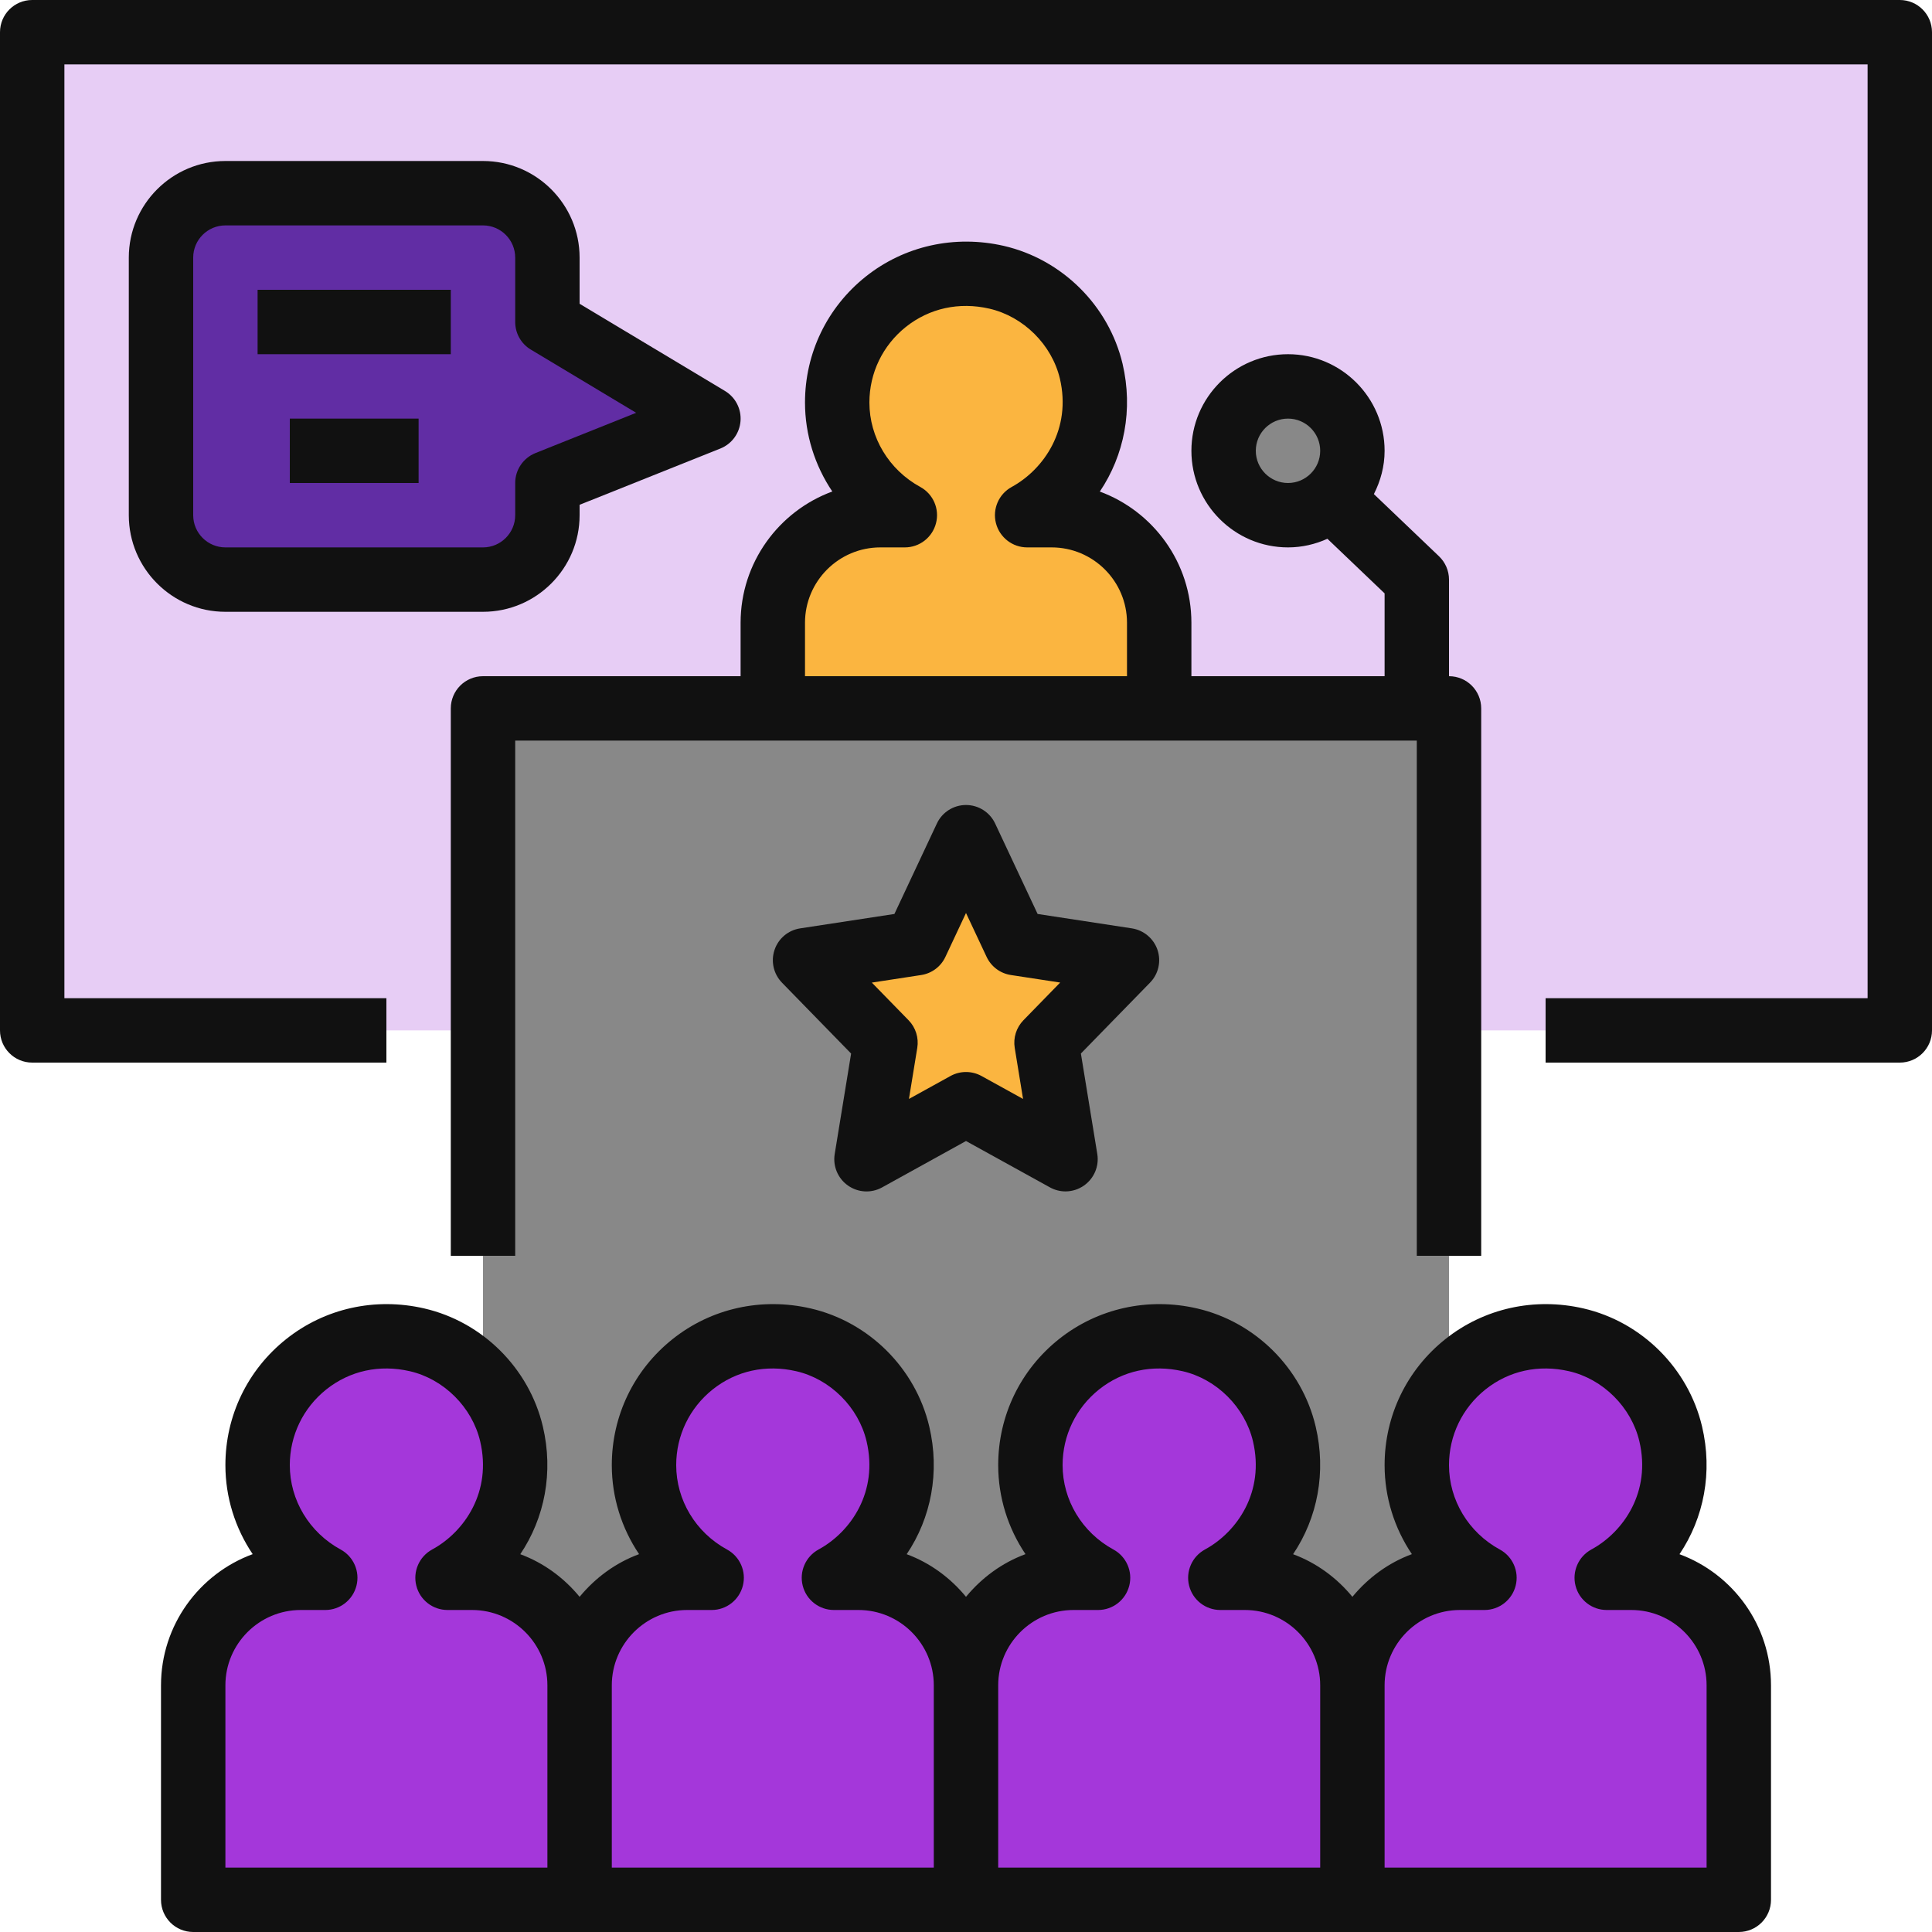 <svg width="90" height="90" viewBox="0 0 90 90" fill="none" xmlns="http://www.w3.org/2000/svg">
<g clip-path="url(#clip0_944_3264)">
<path d="M1.5 1.5H88.5V48H1.5V1.5Z" fill="#E7CDF5"/>
<path d="M63 21C63 22.657 61.657 24 60 24C58.343 24 57 22.657 57 21C57 19.343 58.343 18 60 18C61.657 18 63 19.343 63 21Z" fill="#888888"/>
<path d="M25.5 15V12C25.5 10.342 24.157 9 22.5 9H10.5C8.843 9 7.5 10.342 7.5 12V24C7.5 25.657 8.843 27 10.5 27H22.5C24.157 27 25.5 25.657 25.5 24V22.5L33 19.5L25.5 15Z" fill="#612DA4"/>
<path d="M22.5 33H67.5V81H22.5V33Z" fill="#888888"/>
<path d="M45 39L47.317 43.938L52.5 44.73L48.75 48.573L49.635 54L45 51.438L40.365 54L41.25 48.573L37.5 44.73L42.683 43.938L45 39Z" fill="#FBB540"/>
<path d="M48.99 24H47.85C50.1 22.77 51.51 20.175 50.835 17.295C50.325 15.15 48.57 13.41 46.425 12.915C42.495 12.015 39 14.97 39 18.75C39 21.03 40.29 22.98 42.15 24H41.01C38.25 24 36 26.25 36 29.01V33H54V29.01C54 26.25 51.75 24 48.99 24Z" fill="#FBB540"/>
<path d="M20.848 73.5C23.106 72.272 24.508 69.674 23.827 66.795C23.32 64.65 21.576 62.91 19.427 62.415C15.494 61.507 12 64.472 12 68.25C12 70.527 13.283 72.483 15.152 73.5H14.01C11.243 73.5 9 75.743 9 78.51V88.5H27V78.51C27 75.743 24.757 73.5 21.99 73.5H20.848Z" fill="#A437DA"/>
<path d="M38.848 73.5C41.106 72.272 42.508 69.674 41.827 66.795C41.32 64.65 39.576 62.91 37.427 62.415C33.494 61.507 30 64.472 30 68.25C30 70.527 31.282 72.483 33.152 73.5H32.01C29.243 73.5 27 75.743 27 78.51V88.5H45V78.51C45 75.743 42.757 73.5 39.99 73.5H38.848Z" fill="#A437DA"/>
<path d="M56.848 73.5C59.106 72.272 60.508 69.674 59.827 66.795C59.32 64.65 57.576 62.91 55.427 62.415C51.494 61.507 48 64.472 48 68.25C48 70.527 49.282 72.483 51.152 73.5H50.01C47.243 73.5 45 75.743 45 78.51V88.5H63V78.51C63 75.743 60.757 73.5 57.99 73.5H56.848Z" fill="#A437DA"/>
<path d="M74.848 73.5C77.106 72.272 78.508 69.674 77.827 66.795C77.32 64.65 75.576 62.91 73.427 62.415C69.494 61.507 66 64.472 66 68.25C66 70.527 67.282 72.483 69.152 73.5H68.01C65.243 73.5 63 75.743 63 78.51V88.5H81V78.51C81 75.743 78.757 73.5 75.99 73.5H74.848Z" fill="#A437DA"/>
<path d="M34.5 29.01V31.5H22.5C21.672 31.5 21 32.17 21 33V58.5H24V34.5H66V58.5H69V33C69 32.17 68.328 31.5 67.5 31.5V27C67.5 26.591 67.332 26.199 67.035 25.914L64.001 23.017C64.31 22.407 64.5 21.729 64.5 21C64.5 18.52 62.481 16.5 60 16.5C57.519 16.5 55.5 18.52 55.5 21C55.5 23.481 57.519 25.5 60 25.5C60.656 25.5 61.275 25.352 61.836 25.098L64.5 27.642V31.5H55.5V29.01C55.5 26.21 53.721 23.816 51.234 22.899C52.374 21.206 52.792 19.077 52.294 16.948C51.65 14.238 49.479 12.082 46.761 11.454C44.473 10.931 42.129 11.451 40.327 12.886C38.531 14.318 37.5 16.456 37.5 18.75C37.5 20.249 37.958 21.686 38.772 22.896C36.282 23.811 34.5 26.207 34.5 29.01ZM58.5 21C58.5 20.172 59.174 19.5 60 19.5C60.826 19.5 61.5 20.172 61.5 21C61.5 21.828 60.826 22.5 60 22.5C59.174 22.5 58.5 21.828 58.5 21ZM41.01 25.5H42.15C42.836 25.5 43.433 25.035 43.603 24.372C43.775 23.709 43.473 23.014 42.872 22.685C41.407 21.884 40.5 20.376 40.5 18.75C40.5 17.373 41.12 16.092 42.196 15.231C43.294 14.358 44.679 14.054 46.088 14.378C47.678 14.744 48.998 16.056 49.374 17.638C49.921 19.977 48.642 21.856 47.128 22.685C46.527 23.013 46.225 23.708 46.395 24.372C46.566 25.035 47.164 25.5 47.85 25.5H48.99C50.925 25.5 52.5 27.075 52.5 29.01V31.5H37.5V29.01C37.5 27.075 39.075 25.5 41.01 25.5Z" fill="#111111"/>
<path d="M78.237 72.401C79.376 70.709 79.791 68.579 79.288 66.45C78.647 63.736 76.477 61.578 73.764 60.952C71.478 60.425 69.133 60.945 67.332 62.38C65.532 63.813 64.5 65.952 64.5 68.25C64.5 69.752 64.956 71.189 65.771 72.398C64.676 72.801 63.73 73.502 63 74.386C62.273 73.503 61.329 72.804 60.237 72.401C61.376 70.709 61.791 68.579 61.288 66.45C60.647 63.736 58.477 61.578 55.764 60.952C53.478 60.425 51.135 60.945 49.332 62.38C47.532 63.813 46.5 65.952 46.5 68.25C46.5 69.752 46.956 71.189 47.771 72.398C46.676 72.801 45.73 73.502 45 74.386C44.273 73.503 43.329 72.804 42.237 72.401C43.376 70.709 43.791 68.579 43.288 66.45C42.647 63.736 40.477 61.578 37.764 60.952C35.479 60.425 33.133 60.945 31.332 62.38C29.532 63.813 28.5 65.952 28.5 68.25C28.5 69.752 28.956 71.189 29.771 72.398C28.676 72.801 27.73 73.502 27 74.386C26.273 73.503 25.329 72.804 24.237 72.401C25.375 70.709 25.791 68.579 25.288 66.45C24.647 63.736 22.477 61.578 19.764 60.952C17.478 60.425 15.133 60.945 13.332 62.38C11.532 63.813 10.5 65.952 10.5 68.25C10.5 69.752 10.956 71.189 11.771 72.398C9.281 73.313 7.5 75.708 7.5 78.51V88.5C7.5 89.33 8.172 90 9 90H81C81.828 90 82.5 89.33 82.5 88.5V78.51C82.5 75.71 80.722 73.317 78.237 72.401ZM10.5 78.51C10.5 76.575 12.075 75 14.01 75H15.152C15.839 75 16.436 74.534 16.605 73.869C16.775 73.206 16.47 72.51 15.869 72.183C14.408 71.388 13.5 69.88 13.5 68.25C13.5 66.872 14.12 65.588 15.199 64.726C16.298 63.852 17.679 63.552 19.091 63.876C20.676 64.241 21.993 65.553 22.368 67.14C22.921 69.483 21.644 71.36 20.131 72.182C19.529 72.51 19.225 73.205 19.394 73.869C19.561 74.534 20.161 75 20.848 75H21.99C23.925 75 25.5 76.575 25.5 78.51V87H10.5V78.51ZM28.5 78.51C28.5 76.575 30.075 75 32.01 75H33.152C33.839 75 34.435 74.534 34.605 73.869C34.775 73.206 34.47 72.51 33.869 72.183C32.407 71.388 31.5 69.88 31.5 68.25C31.5 66.872 32.12 65.588 33.199 64.726C34.296 63.852 35.678 63.552 37.091 63.876C38.676 64.241 39.993 65.553 40.368 67.14C40.921 69.483 39.644 71.36 38.131 72.182C37.529 72.51 37.225 73.205 37.394 73.869C37.562 74.534 38.161 75 38.848 75H39.99C41.925 75 43.5 76.575 43.5 78.51V87H28.5V78.51ZM46.5 78.51C46.5 76.575 48.075 75 50.01 75H51.152C51.839 75 52.436 74.534 52.605 73.869C52.775 73.206 52.47 72.51 51.869 72.183C50.407 71.388 49.5 69.88 49.5 68.25C49.5 66.872 50.12 65.588 51.199 64.726C52.296 63.852 53.678 63.552 55.091 63.876C56.676 64.241 57.993 65.553 58.368 67.14C58.921 69.483 57.644 71.36 56.131 72.182C55.529 72.51 55.225 73.205 55.394 73.869C55.562 74.534 56.161 75 56.848 75H57.99C59.925 75 61.5 76.575 61.5 78.51V87H46.5V78.51ZM79.5 87H64.5V78.51C64.5 76.575 66.075 75 68.01 75H69.152C69.839 75 70.436 74.534 70.605 73.869C70.775 73.206 70.47 72.51 69.869 72.183C68.407 71.388 67.5 69.88 67.5 68.25C67.5 66.872 68.12 65.588 69.199 64.726C70.296 63.852 71.678 63.552 73.091 63.876C74.676 64.241 75.993 65.553 76.368 67.14C76.921 69.483 75.644 71.36 74.131 72.182C73.529 72.51 73.225 73.205 73.394 73.869C73.561 74.534 74.161 75 74.848 75H75.99C77.925 75 79.5 76.575 79.5 78.51V87Z" fill="#111111"/>
<path d="M53.922 44.253C53.743 43.721 53.281 43.332 52.726 43.247L48.336 42.576L46.358 38.363C46.112 37.838 45.582 37.5 45 37.5C44.418 37.5 43.888 37.838 43.643 38.363L41.665 42.576L37.275 43.247C36.718 43.332 36.258 43.719 36.08 44.253C35.901 44.787 36.036 45.373 36.428 45.777L39.648 49.079L38.884 53.758C38.791 54.325 39.031 54.896 39.501 55.227C39.972 55.559 40.587 55.593 41.091 55.314L45 53.153L48.909 55.312C49.137 55.438 49.386 55.5 49.635 55.5C49.938 55.5 50.241 55.407 50.499 55.225C50.968 54.894 51.209 54.324 51.116 53.757L50.352 49.077L53.572 45.776C53.967 45.373 54.1 44.785 53.922 44.253ZM47.676 47.526C47.343 47.868 47.193 48.345 47.27 48.815L47.658 51.193L45.726 50.126C45.499 50.001 45.25 49.938 45 49.938C44.749 49.938 44.5 50.001 44.274 50.126L42.342 51.193L42.73 48.815C42.807 48.345 42.657 47.867 42.324 47.526L40.613 45.773L42.909 45.421C43.404 45.346 43.829 45.029 44.04 44.577L45 42.531L45.96 44.575C46.173 45.029 46.597 45.346 47.091 45.42L49.387 45.771L47.676 47.526Z" fill="#111111"/>
<path d="M22.5 7.5H10.5C8.019 7.5 6 9.519 6 12V24C6 26.481 8.019 28.5 10.5 28.5H22.5C24.981 28.5 27 26.481 27 24V23.515L33.558 20.894C34.088 20.681 34.45 20.189 34.496 19.62C34.542 19.052 34.261 18.507 33.773 18.213L27 14.151V12C27 9.519 24.981 7.5 22.5 7.5ZM29.635 19.23L24.943 21.106C24.373 21.336 24 21.886 24 22.5V24C24 24.828 23.326 25.5 22.5 25.5H10.5C9.674 25.5 9 24.828 9 24V12C9 11.172 9.674 10.5 10.5 10.5H22.5C23.326 10.5 24 11.172 24 12V15C24 15.528 24.276 16.015 24.727 16.285L29.635 19.23Z" fill="#111111"/>
<path d="M12 13.5H21V16.5H12V13.5Z" fill="#111111"/>
<path d="M13.5 19.5H19.5V22.5H13.5V19.5Z" fill="#111111"/>
<path d="M88.5 0H1.5C0.672 0 0 0.67 0 1.5V48C0 48.83 0.672 49.5 1.5 49.5H18V46.5H3V3H87V46.5H72V49.5H88.5C89.328 49.5 90 48.83 90 48V1.5C90 0.67 89.328 0 88.5 0Z" fill="#111111"/>
</g>
<defs>
<clipPath id="clip0_944_3264">
<rect width="90" height="90" fill="white"/>
</clipPath>
</defs>
</svg>

